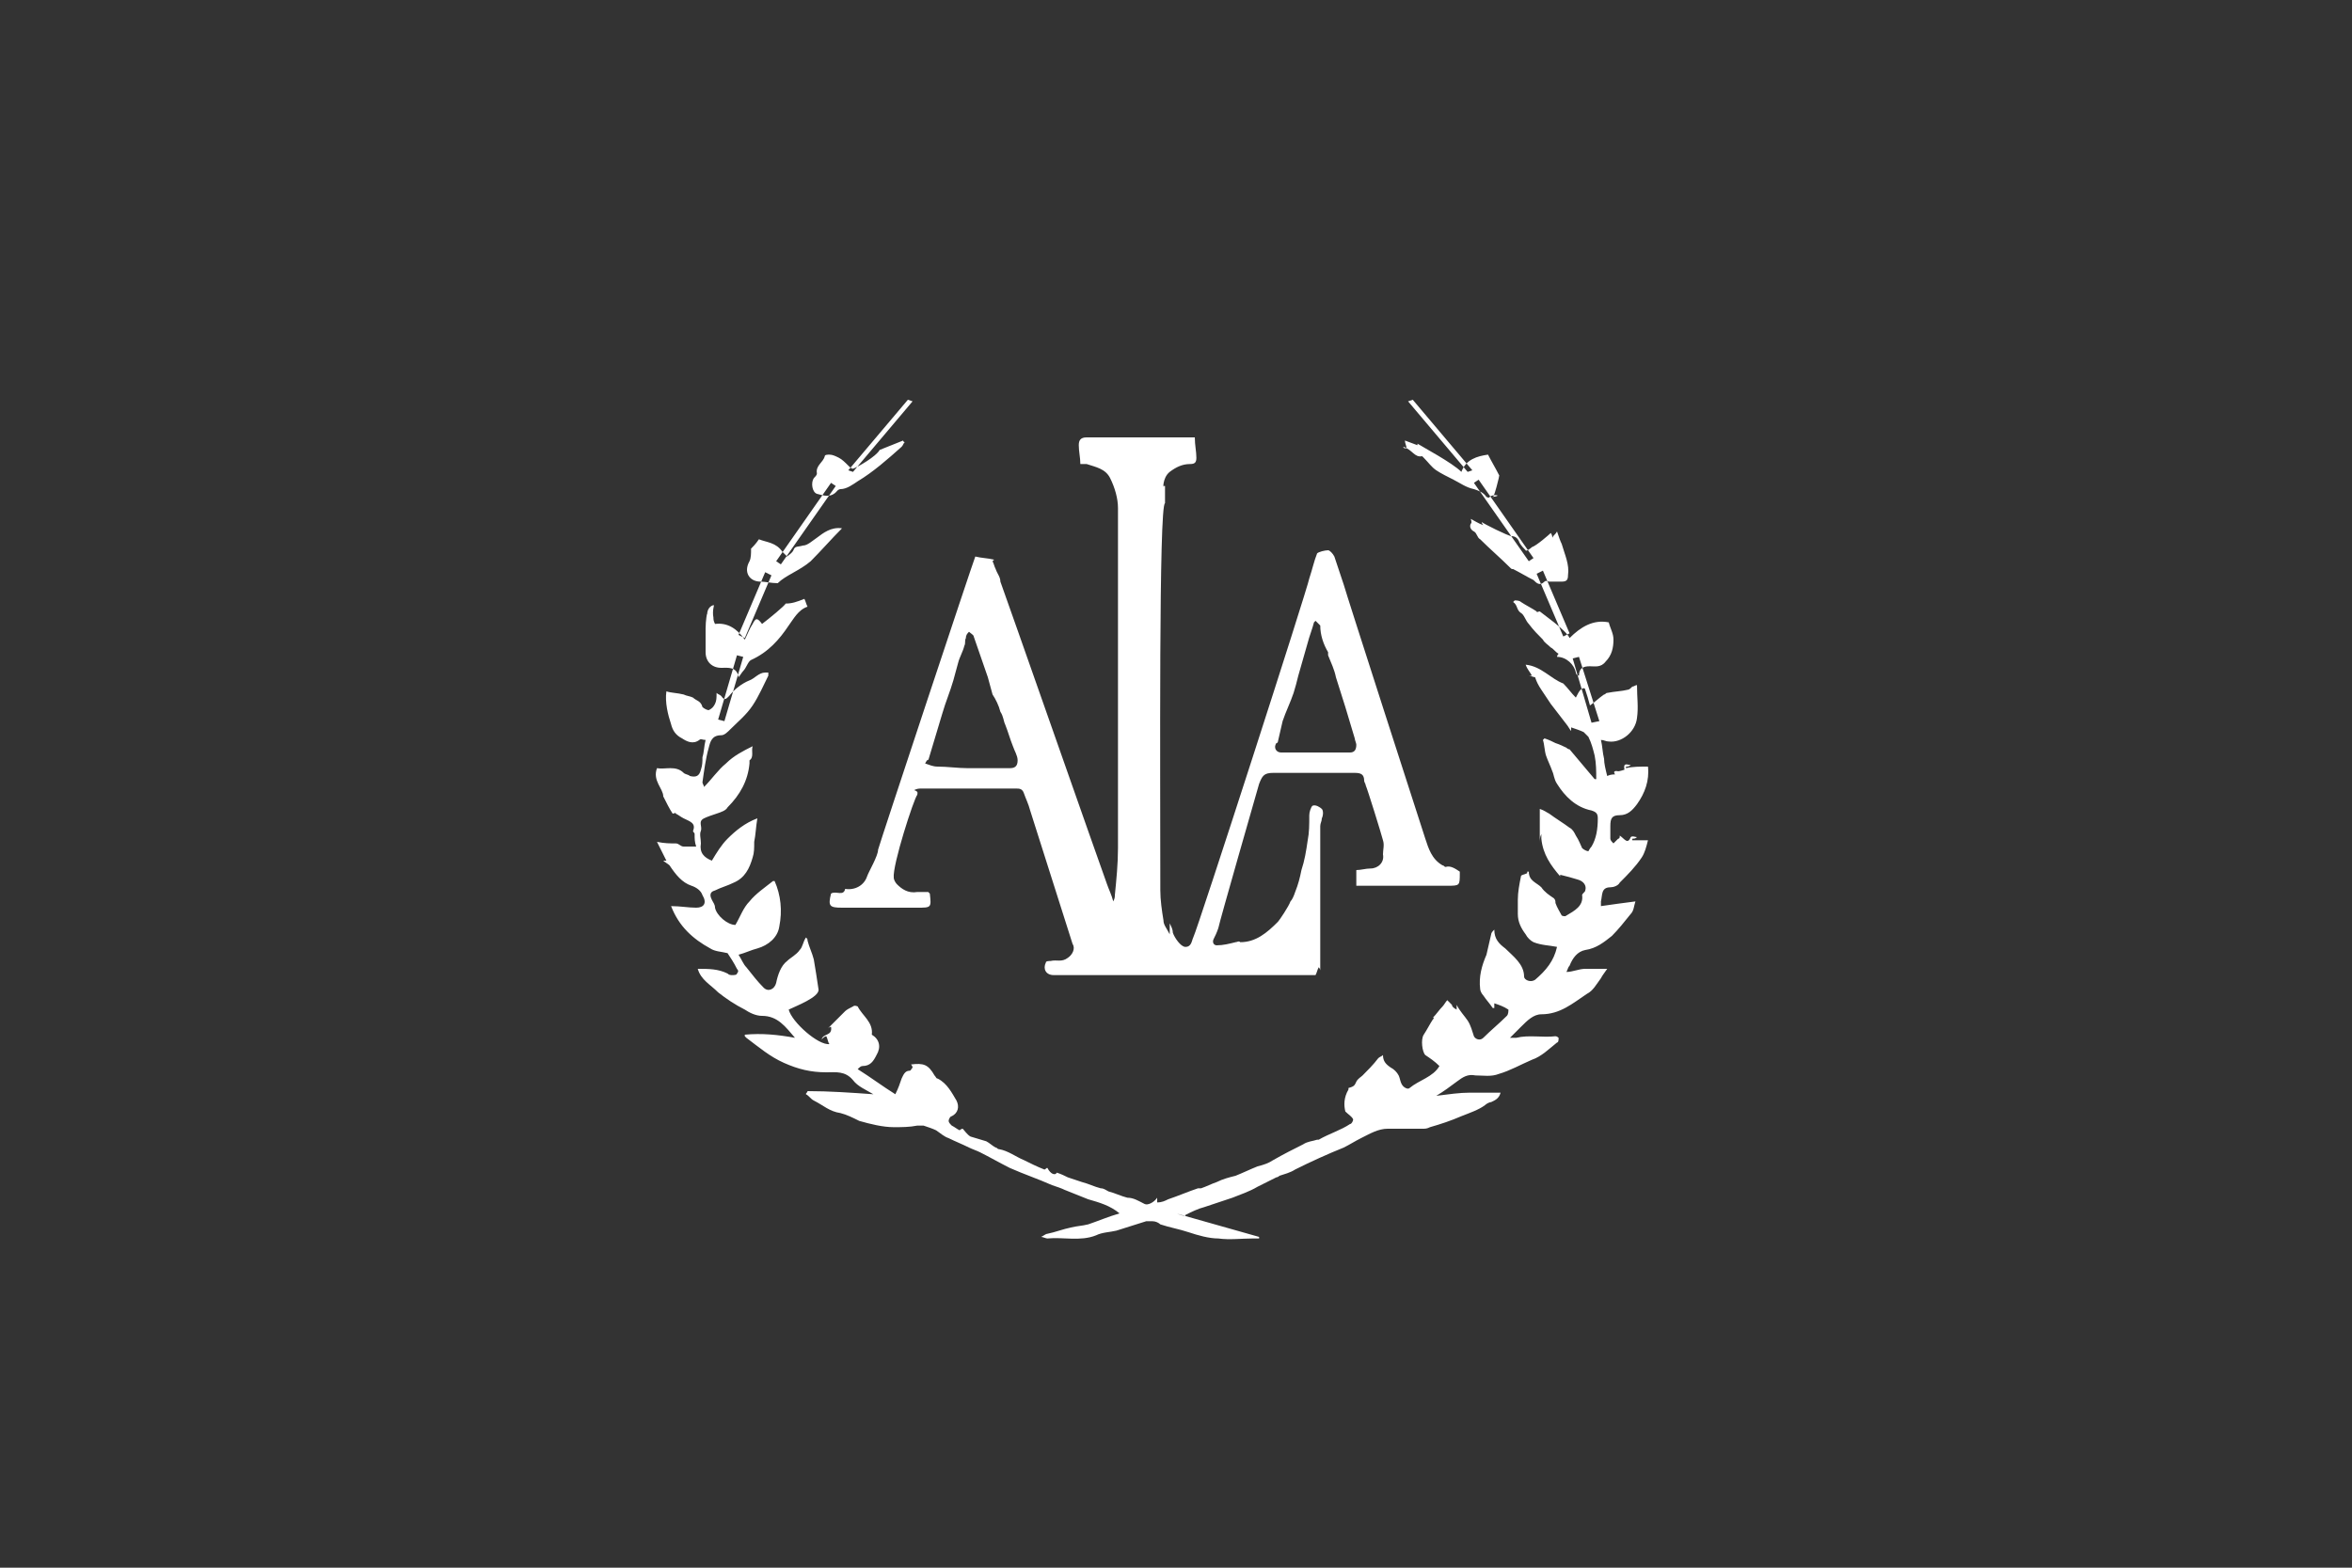 <?xml version="1.0" encoding="utf-8"?>
<!-- Generator: Adobe Illustrator 24.0.0, SVG Export Plug-In . SVG Version: 6.00 Build 0)  -->
<svg version="1.1" id="Layer_1" xmlns="http://www.w3.org/2000/svg" xmlns:xlink="http://www.w3.org/1999/xlink" x="0px" y="0px"
	 viewBox="0 0 150 100" style="enable-background:new 0 0 150 100;" xml:space="preserve">
<rect x="0" y="0" width="150" height="100" fill="#333333" stroke="none"/>
<style type="text/css">
	.st0{fill:none;}
	.st1{fill-rule:evenodd;clip-rule:evenodd;fill:#FFFFFF;}
</style>
<g>
	<rect class="st0" width="150" height="100"/>
	<path class="st1" d="M58.5,50.7c-0.2,0.2-1.6,4.5-1.5,5.3c0,0.1,0.1,0.3,0.2,0.4c0.3,0.3,0.7,0.6,1.3,0.5c0.2,0,0.4,0,0.7,0
		c0,0,0.1,0.1,0.1,0.1c0.1,0.9,0.1,0.9-0.8,0.9c-1.6,0-3.2,0-4.8,0c-0.8,0-0.9-0.1-0.7-0.9c0.3-0.2,0.8,0.2,0.9-0.3
		c0.6,0.1,1.2-0.2,1.4-0.8c0.1-0.3,0.7-1.3,0.7-1.7c0.1-0.4,6-18.2,6.2-18.7c0.4,0.1,0.8,0.1,1.2,0.2c0,0-0.1,0.1-0.1,0.1
		c0.1,0.2,0.1,0.3,0.2,0.5c0.1,0.3,0.3,0.5,0.3,0.8c0.3,0.8,6.5,18.5,6.8,19.3c0.1,0.3,0.3,0.7,0.4,1.1c0.1-0.2,0.1-0.3,0.1-0.4
		c0.1-1,0.2-2,0.2-3c0-7.2,0-14.5,0-21.7c0-0.6-0.2-1.3-0.5-1.9c-0.3-0.6-0.9-0.7-1.5-0.9c-0.1,0-0.3,0-0.4,0c0-0.4-0.1-0.8-0.1-1.2
		c0-0.3,0.1-0.5,0.5-0.5c1.9,0,3.8,0,5.7,0c0.4,0,0.8,0,1.2,0c0,0.5,0.1,0.9,0.1,1.3c0,0.3-0.1,0.4-0.4,0.4c-0.5,0-0.9,0.2-1.3,0.5
		c-0.5,0.4-0.4,1.2-0.4,0.9c0,0,0.1,0,0.1,0c0,0.3,0,0.6,0,0.9c0,0.1,0,0.2,0,0.2C73.9,32.2,74,49.5,74,56.8c0,0.6,0.1,1.3,0.2,1.9
		c0,0.3,0.2,0.5,0.4,0.9c0-0.3,0-0.5,0-0.7c0.1,0.2,0.2,0.4,0.2,0.6c0.1,0.3,0.5,0.9,0.8,0.9c0.4,0,0.4-0.4,0.5-0.6
		c0.3-0.6,7.3-22.3,7.4-22.9c0.2-0.6,0.3-1.1,0.5-1.6c0.1-0.1,0.5-0.2,0.7-0.2c0.1,0,0.3,0.2,0.4,0.4c0.2,0.6,0.4,1.2,0.6,1.8
		c0.1,0.4,5,15.6,5.2,16.2c0.2,0.6,0.4,1.3,1.1,1.7c0.1,0,0.1,0.1,0.2,0.1c0.3-0.1,0.6,0.1,0.9,0.3c0,0,0,0,0,0.1
		c0,0.8,0,0.8-0.8,0.8c-1.8,0-3.5,0-5.3,0c-0.2,0-0.3,0-0.5,0c0-0.3,0-0.6,0-1c0.3,0,0.6-0.1,0.9-0.1c0.5,0,0.9-0.4,0.8-0.9
		c0-0.3,0.1-0.6,0-0.9c-0.1-0.4-1-3.3-1.1-3.5c0-0.1-0.1-0.2-0.1-0.3c0-0.4-0.2-0.5-0.6-0.5c-1.7,0-3.4,0-5.2,0
		c-0.6,0-0.7,0.2-0.9,0.7c-0.2,0.7-2.5,8.7-2.6,9.2c-0.1,0.3-0.2,0.5-0.3,0.7c-0.1,0.2,0,0.4,0.2,0.4c0.4,0,0.8-0.1,1.2-0.2
		c0.1,0,0.2-0.1,0.3,0c1,0,1.7-0.6,2.4-1.3c0.1-0.1,0.7-1,0.8-1.3c0.1-0.1,0.2-0.3,0.3-0.6c0.2-0.5,0.3-0.9,0.4-1.4
		c0.2-0.6,0.3-1.2,0.4-1.9c0.1-0.5,0.1-1,0.1-1.6c0-0.2,0.1-0.5,0.2-0.6c0.2-0.1,0.5,0.1,0.6,0.2c0.1,0.1,0.1,0.4,0,0.6
		c0,0.2-0.1,0.3-0.1,0.5c0,2.2,0,8.8,0,9.2c0,0,0-0.1-0.1-0.2c-0.1,0.2-0.1,0.3-0.2,0.5c-1,0-2.1,0-3.1,0c-4.4,0-8.7,0-13.1,0
		c-0.2,0-0.3,0-0.5,0c-0.5,0-0.7-0.4-0.5-0.8c0-0.1,0.2-0.1,0.3-0.1c0.4-0.1,0.7,0.1,1.1-0.2c0.3-0.2,0.5-0.6,0.3-0.9
		c-0.1-0.3-2.6-8.2-2.7-8.5c-0.1-0.4-0.3-0.8-0.4-1.1c-0.1-0.3-0.3-0.3-0.5-0.3c-1,0-1.9,0-2.9,0c-1,0-2.1,0-3.1,0
		c-0.2,0-0.3,0-0.5,0.1C58.6,50.5,58.5,50.6,58.5,50.7z M59,48.7c0.3,0.1,0.5,0.2,0.8,0.2c0.6,0,1.3,0.1,1.9,0.1c0.9,0,1.8,0,2.7,0
		c0.3,0,0.5-0.1,0.5-0.5c0-0.3-0.2-0.6-0.3-0.9c-0.2-0.5-0.3-0.9-0.5-1.4C64,46,64,45.7,63.8,45.4c-0.1-0.4-0.3-0.8-0.5-1.1
		c-0.1-0.4-0.2-0.7-0.3-1.1c-0.3-0.9-0.6-1.7-0.9-2.6c0-0.1-0.2-0.2-0.3-0.3c-0.1,0.1-0.2,0.2-0.2,0.4c-0.1,0.2,0,0.3-0.1,0.5
		c-0.1,0.4-0.3,0.7-0.4,1.1c-0.1,0.4-0.2,0.7-0.3,1.1c-0.2,0.7-0.5,1.4-0.7,2.1c-0.1,0.3-0.2,0.7-0.3,1c-0.2,0.7-0.4,1.3-0.6,2
		C59.2,48.4,59.1,48.5,59,48.7z M83.9,39.6c0,0-0.1,0.1-0.1,0.1c-0.1,0.4-0.3,0.9-0.4,1.3c-0.2,0.7-0.4,1.4-0.6,2.1
		c-0.1,0.4-0.2,0.8-0.3,1.1c-0.2,0.6-0.5,1.2-0.7,1.8c-0.1,0.4-0.2,0.9-0.3,1.3c0,0.1-0.1,0.1-0.1,0.1c-0.2,0.3,0,0.6,0.3,0.6
		c1.5,0,2.9,0,4.4,0c0.3,0,0.4-0.2,0.4-0.5c0-0.1-0.1-0.3-0.1-0.4c-0.2-0.7-0.4-1.3-0.6-2c-0.2-0.6-0.4-1.3-0.6-1.9
		c-0.1-0.5-0.3-0.9-0.5-1.4c0-0.1,0-0.1,0-0.2c-0.3-0.5-0.5-1.1-0.5-1.7C84.2,39.9,84,39.7,83.9,39.6z M75.6,77.5
		c0.4-0.2,0.8-0.4,1.2-0.5c0.6-0.2,1.2-0.4,1.8-0.6c0.5-0.2,1.1-0.4,1.6-0.7c0.4-0.2,0.8-0.4,1.2-0.6c0.1,0,0.2-0.1,0.2-0.1
		c0.3-0.1,0.7-0.2,1-0.4c1-0.5,2.1-1,3.1-1.4c0.4-0.2,0.7-0.4,1.1-0.6c0.6-0.3,1.1-0.6,1.7-0.6c0.7,0,1.4,0,2.2,0
		c0.2,0,0.3,0,0.5-0.1c0.7-0.2,1.3-0.4,2-0.7c0.5-0.2,1.1-0.4,1.5-0.7c0.1-0.1,0.3-0.2,0.4-0.2c0.2-0.1,0.5-0.2,0.6-0.6
		c-0.7,0-1.3,0-2,0c-0.6,0-1.3,0.1-2.1,0.2c0.5-0.3,0.9-0.6,1.3-0.9c0.4-0.3,0.7-0.5,1.2-0.4c0.5,0,1,0.1,1.5-0.1
		c0.7-0.2,1.4-0.6,2.1-0.9c0.6-0.2,1.1-0.7,1.6-1.1c0.1,0,0.1-0.2,0.1-0.3c0,0-0.1-0.1-0.2-0.1c-0.8,0.1-1.7-0.1-2.5,0.1
		c-0.1,0-0.2,0-0.4,0c0.3-0.3,0.5-0.5,0.7-0.7c0.4-0.4,0.8-0.8,1.3-0.8c1.2,0,2-0.7,2.9-1.3c0.4-0.2,0.6-0.6,0.9-1
		c0.1-0.2,0.2-0.3,0.4-0.6c-0.6,0-1,0-1.4,0c-0.4,0-0.8,0.2-1.2,0.2c0.1-0.2,0.1-0.3,0.2-0.4c0.2-0.5,0.5-0.9,1-1
		c0.7-0.1,1.2-0.5,1.7-0.9c0.4-0.4,0.8-0.9,1.2-1.4c0.2-0.2,0.2-0.5,0.3-0.8c-0.8,0.1-1.5,0.2-2.2,0.3c0-0.2,0-0.3,0-0.3
		c0.1-0.4,0-0.9,0.6-0.9c0.2,0,0.5-0.1,0.6-0.3c0.5-0.5,1-1,1.4-1.6c0.2-0.3,0.3-0.7,0.4-1.1c-0.4,0-0.7,0-1,0c0,0,0-0.1,0-0.1
		c0.1,0,0.2,0,0.3-0.1c-0.1,0-0.3-0.1-0.4,0c-0.2,0.5-0.4,0.1-0.7-0.1c0,0.1,0,0.2-0.1,0.2c-0.1,0.1-0.2,0.2-0.3,0.3
		c-0.1-0.1-0.2-0.2-0.2-0.3c0-0.3,0-0.5,0-0.8c0-0.5,0.1-0.7,0.6-0.7c0.5,0,0.8-0.3,1.1-0.7c0.5-0.7,0.8-1.5,0.7-2.4
		c-0.5,0-1,0-1.4,0.1c0,0,0-0.1,0-0.1c0.1,0,0.2,0,0.3-0.1c-0.2,0-0.5-0.2-0.4,0.3c0,0-0.3,0.1-0.4,0.1c0,0-0.4-0.1-0.2,0.2
		c-0.1,0-0.3,0-0.5,0.1c-0.1-0.4-0.2-0.8-0.2-1.1c-0.1-0.4-0.1-0.8-0.2-1.2c0.2,0,0.3,0.1,0.5,0.1c0.8,0.1,1.7-0.6,1.8-1.5
		c0.1-0.7,0-1.3,0-2.1c-0.1,0-0.2,0.1-0.3,0.1c-0.1,0.1-0.2,0.2-0.3,0.2c-0.4,0.1-0.8,0.1-1.3,0.2c-0.1,0-0.1,0.1-0.2,0.1
		c-0.3,0.2-0.6,0.5-0.9,0.7c-0.1-0.4-0.2-0.7-0.3-1c0-0.1-0.1-0.1-0.1-0.1c-0.1,0-0.2,0.1-0.2,0.1c-0.1,0.1-0.2,0.3-0.3,0.5
		c-0.3-0.3-0.5-0.6-0.8-0.9c-0.8-0.3-1.4-1.1-2.4-1.2c0.1,0.3,0.3,0.5,0.4,0.7c-0.1,0-0.2,0-0.2,0c0,0,0,0,0,0
		c0.1,0,0.3,0.1,0.4,0.1c0.1,0.3,0.2,0.5,0.4,0.8c0.2,0.3,0.4,0.6,0.6,0.9c0.3,0.4,0.7,0.9,1,1.3c0.1,0.1,0.3,0.5,0.3,0.4
		c0-0.1,0-0.1,0-0.2c0.3,0.1,0.6,0.2,0.8,0.3c0.1,0.1,0.2,0.2,0.3,0.3c0.2,0.4,0.3,0.8,0.4,1.2c0.1,0.5,0.1,1,0.1,1.5
		c0,0-0.1,0-0.1,0c-0.5-0.6-1.1-1.3-1.6-1.9c0,0-0.1,0-0.2-0.1c-0.2-0.1-0.4-0.2-0.7-0.3c-0.2-0.1-0.4-0.2-0.7-0.3
		c0,0-0.1,0.1-0.1,0.1c0.1,0.3,0.1,0.7,0.2,1c0.1,0.3,0.3,0.7,0.4,1c0.1,0.2,0.1,0.5,0.3,0.8c0.5,0.8,1.2,1.5,2.2,1.7
		c0.3,0.1,0.4,0.2,0.4,0.5c0,0.7-0.1,1.3-0.4,1.8c-0.1,0.1-0.2,0.3-0.2,0.3c-0.1,0-0.3-0.1-0.4-0.2c-0.1-0.2-0.2-0.5-0.4-0.8
		c-0.1-0.2-0.2-0.4-0.4-0.5c-0.4-0.3-0.9-0.6-1.3-0.9c-0.2-0.1-0.3-0.2-0.6-0.3c0,0.8,0,1.5,0,2.2c0,0,0,0,0,0c0-0.2,0-0.4,0.1-0.6
		c0,0.1,0,0.2,0,0.3c0.1,1,0.6,1.7,1.2,2.4c0,0,0,0,0,0c0-0.1,0-0.1,0-0.1c0.4,0.1,0.8,0.2,1.1,0.3c0.4,0.1,0.6,0.4,0.5,0.7
		c0,0.1-0.2,0.2-0.2,0.3c0.1,0.7-0.5,1-1,1.3c-0.1,0.1-0.3,0-0.3,0c-0.1-0.2-0.3-0.5-0.4-0.8c0-0.1,0-0.2-0.1-0.3
		c-0.3-0.2-0.6-0.4-0.8-0.7c-0.3-0.3-0.8-0.4-0.8-1c0,0,0,0-0.1,0c0,0.1,0,0.1,0,0.1c-0.2,0.1-0.4,0.1-0.4,0.2
		c-0.1,0.5-0.2,1-0.2,1.5c0,0.3,0,0.6,0,0.9c0,0.5,0.2,0.9,0.5,1.3c0.1,0.2,0.3,0.4,0.5,0.5c0.5,0.2,1,0.2,1.5,0.3
		c-0.2,0.9-0.7,1.5-1.4,2.1c-0.3,0.2-0.7,0-0.7-0.2c0-0.8-0.7-1.3-1.2-1.8c-0.4-0.3-0.7-0.6-0.7-1.2c-0.1,0.1-0.2,0.2-0.2,0.3
		c-0.1,0.4-0.2,0.9-0.3,1.3c-0.3,0.7-0.5,1.4-0.4,2.2c0,0.1,0.1,0.3,0.2,0.4c0.2,0.3,0.4,0.5,0.6,0.8c0,0,0,0,0.1,0
		c0-0.1,0-0.1,0-0.3c0.3,0.1,0.6,0.2,0.9,0.4c0,0.1,0,0.3-0.1,0.4c-0.5,0.5-1,0.9-1.5,1.4c-0.2,0.2-0.5,0.1-0.6-0.1
		c-0.1-0.3-0.2-0.7-0.4-1c-0.2-0.3-0.5-0.6-0.7-1c0,0.1,0,0.1,0,0.3c-0.2-0.1-0.3-0.2-0.3-0.3c-0.1-0.1-0.2-0.2-0.3-0.3
		c-0.1,0.1-0.2,0.3-0.3,0.4c-0.2,0.2-0.4,0.5-0.6,0.7c0,0,0.1,0.1,0,0.1c-0.2,0.3-0.4,0.7-0.6,1c-0.2,0.3-0.1,1.1,0.1,1.3
		c0.3,0.2,0.6,0.4,0.9,0.7c-0.4,0.7-1.3,0.9-1.9,1.4c-0.1,0.1-0.3,0-0.4-0.1c-0.2-0.2-0.2-0.5-0.3-0.7c-0.1-0.2-0.3-0.4-0.5-0.5
		c-0.3-0.2-0.5-0.4-0.5-0.8c-0.1,0.1-0.2,0.1-0.3,0.2c-0.3,0.4-0.7,0.8-1,1.1c-0.1,0.1-0.3,0.2-0.4,0.4c-0.1,0.2-0.1,0.3-0.5,0.4
		c0,0,0,0.1,0,0.1c-0.3,0.5-0.3,1-0.2,1.4c0.2,0.2,0.4,0.3,0.5,0.5c0,0.1-0.1,0.3-0.2,0.3c-0.6,0.4-1.3,0.6-2,1c0,0-0.1,0-0.1,0
		c-0.3,0.1-0.6,0.1-0.9,0.3c-0.6,0.3-1.2,0.6-1.9,1c-0.3,0.2-0.6,0.3-1,0.4c-0.5,0.2-0.9,0.4-1.4,0.6c-0.4,0.1-0.8,0.2-1.2,0.4
		c-0.3,0.1-0.7,0.3-1,0.4c-0.1,0-0.2,0-0.2,0c-0.6,0.2-1.3,0.5-1.9,0.7c-0.2,0.1-0.4,0.2-0.7,0.2c0-0.1,0-0.2,0-0.3
		c-0.2,0.3-0.6,0.5-0.8,0.4c-0.4-0.2-0.7-0.4-1.1-0.4c-0.4-0.1-0.8-0.3-1.2-0.4c-0.2-0.1-0.3-0.2-0.5-0.2c-0.4-0.1-0.8-0.3-1.2-0.4
		c-0.3-0.1-0.6-0.2-0.9-0.3c-0.2-0.1-0.4-0.2-0.7-0.3c-0.1,0.2-0.4,0.1-0.6-0.3c-0.1,0-0.1,0.1-0.2,0.1c-0.5-0.2-0.9-0.4-1.3-0.6
		c-0.5-0.2-1-0.6-1.6-0.7c-0.1,0-0.1-0.1-0.2-0.1c-0.2-0.1-0.4-0.3-0.6-0.4c-0.3-0.1-0.7-0.2-1-0.3c-0.2-0.1-0.4-0.4-0.5-0.5
		c-0.1,0-0.2,0.1-0.2,0.1c-0.2-0.1-0.3-0.2-0.5-0.3c-0.1-0.1-0.2-0.2-0.2-0.3c0-0.1,0.1-0.3,0.2-0.3c0.4-0.2,0.5-0.6,0.3-1
		c-0.3-0.5-0.6-1.1-1.2-1.4c-0.1,0-0.1-0.1-0.2-0.2c-0.4-0.7-0.7-0.8-1.5-0.7c0,0,0.1,0.1,0.1,0.2c-0.1,0.1-0.1,0.2-0.2,0.2
		c-0.3,0-0.4,0.3-0.5,0.5c-0.1,0.3-0.2,0.6-0.4,1c-0.8-0.5-1.6-1.1-2.4-1.6c0.1-0.1,0.2-0.2,0.3-0.2c0.5,0,0.7-0.3,0.9-0.7
		c0.3-0.5,0.2-1-0.3-1.3c0.1-0.8-0.6-1.2-0.9-1.8c0,0-0.2-0.1-0.3,0c-0.2,0.1-0.4,0.2-0.5,0.3c-0.4,0.4-0.8,0.8-1.1,1.1c0,0,0,0,0,0
		c0,0,0.1-0.1,0.2-0.1c0.1,0.6-0.5,0.4-0.6,0.8c0.1-0.1,0.2-0.2,0.3-0.2c0.1,0.2,0.1,0.4,0.2,0.5c-0.7,0.1-2.4-1.4-2.6-2.2
		c0.4-0.2,2-0.8,1.9-1.3c-0.1-0.7-0.2-1.3-0.3-1.9c-0.1-0.4-0.3-0.8-0.4-1.2c0-0.1,0-0.1-0.1-0.2c-0.2,0.3-0.2,0.6-0.4,0.8
		c-0.2,0.3-0.6,0.5-0.8,0.7c-0.4,0.3-0.6,0.9-0.7,1.4c-0.1,0.4-0.5,0.6-0.8,0.3c-0.4-0.4-0.7-0.8-1.1-1.3c-0.2-0.2-0.3-0.5-0.5-0.8
		c0.4-0.1,0.8-0.3,1.2-0.4c0.7-0.2,1.3-0.7,1.4-1.4c0.2-1,0.1-2-0.3-2.9c0,0-0.1,0-0.1,0c-0.5,0.4-1.1,0.8-1.5,1.3
		c-0.4,0.4-0.6,1-0.9,1.5c-0.5,0-1.2-0.6-1.3-1.1c0-0.2-0.1-0.3-0.2-0.5c-0.1-0.2-0.2-0.5,0.2-0.6c0.4-0.2,0.8-0.3,1.2-0.5
		c0.7-0.3,1-0.9,1.2-1.6c0.1-0.3,0.1-0.6,0.1-1c0.1-0.5,0.1-0.9,0.2-1.5c-0.8,0.3-1.4,0.8-1.9,1.3c-0.4,0.4-0.7,0.9-1,1.4
		c-0.5-0.2-0.8-0.5-0.7-1.1c0-0.3-0.1-0.6,0-0.8c0.1-0.3-0.2-0.6,0.2-0.8c0.2-0.1,0.5-0.2,0.8-0.3c0.3-0.1,0.6-0.2,0.7-0.4
		c0.8-0.8,1.3-1.7,1.4-2.8c0-0.1,0-0.1,0-0.2c0.3-0.2,0.1-0.6,0.2-0.9c-0.6,0.3-1.2,0.6-1.7,1.1c-0.5,0.4-0.9,1-1.4,1.5
		c0-0.1-0.1-0.2-0.1-0.3c0.1-0.7,0.2-1.5,0.4-2.2c0.1-0.4,0.2-0.8,0.8-0.8c0.2,0,0.4-0.2,0.6-0.4c0.5-0.5,1-0.9,1.4-1.5
		c0.4-0.6,0.7-1.3,1-1.9c0-0.1,0-0.2,0-0.2c-0.1,0-0.2,0-0.2,0c-0.4,0-0.7,0.4-1,0.5c-0.5,0.2-1,0.6-1.3,1c-0.2,0.2-0.3,0.3-0.5,0
		c-0.1-0.1-0.2-0.1-0.3-0.2c0,0.3,0,0.5-0.1,0.7c-0.1,0.2-0.2,0.3-0.4,0.4c-0.1,0-0.3-0.1-0.4-0.2c-0.1-0.4-0.4-0.4-0.6-0.6
		c-0.2-0.1-0.4-0.1-0.6-0.2c-0.4-0.1-0.8-0.1-1.1-0.2c-0.1,0.7,0.1,1.5,0.3,2.1c0.1,0.4,0.3,0.7,0.7,0.9c0.3,0.2,0.7,0.4,1.1,0.1
		c0.1-0.1,0.2,0,0.4,0c-0.1,0.4-0.1,0.8-0.2,1.1c0,0.3,0,0.5-0.1,0.8c-0.1,0.4-0.3,0.5-0.7,0.4c-0.1-0.1-0.3-0.1-0.4-0.2
		c-0.5-0.5-1.2-0.2-1.7-0.3c-0.3,0.8,0.4,1.3,0.4,1.8c0.2,0.4,0.4,0.8,0.6,1.1c0.1,0,0.2-0.1,0.2,0c0.2,0.1,0.3,0.2,0.5,0.3
		c0.4,0.2,0.8,0.3,0.6,0.8c0,0.1,0.1,0.1,0.1,0.2c0,0.3,0,0.5,0.1,0.8c-0.3,0-0.5,0-0.8,0c-0.2,0-0.3-0.2-0.5-0.2
		c-0.4,0-0.7,0-1.2-0.1c0.2,0.4,0.4,0.8,0.6,1.2c-0.1,0-0.2,0-0.2,0c0.1,0.1,0.3,0.2,0.4,0.3c0.4,0.6,0.8,1.1,1.4,1.3
		c0.3,0.1,0.6,0.3,0.7,0.6c0.3,0.5,0.1,0.8-0.4,0.8c-0.5,0-1-0.1-1.6-0.1c0.5,1.3,1.4,2.1,2.5,2.7c0.3,0.2,0.7,0.2,1.1,0.3
		c0.2,0.3,0.4,0.6,0.6,1c0.1,0.1,0.1,0.2,0,0.3c0,0.1-0.2,0.1-0.3,0.1c-0.1,0-0.2,0-0.3-0.1c-0.6-0.3-1.2-0.3-1.9-0.3
		c0.2,0.7,0.8,1,1.3,1.5c0.5,0.4,1.1,0.8,1.7,1.1c0.3,0.2,0.7,0.4,1.1,0.4c1,0,1.5,0.7,2.1,1.4c-1.1-0.2-2.1-0.3-3.2-0.2
		c0,0.1,0,0.1,0,0.1c0,0,0.1,0.1,0.1,0.1c0.8,0.6,1.5,1.2,2.4,1.6c0.9,0.4,1.7,0.6,2.7,0.6c0.6,0,1.2-0.1,1.7,0.5
		c0.3,0.4,0.8,0.6,1.3,0.9c-1.4-0.1-2.8-0.2-4.2-0.2c0,0.1-0.1,0.1-0.1,0.2c0.2,0.1,0.3,0.3,0.5,0.4c0.6,0.3,1,0.7,1.7,0.8
		c0.4,0.1,0.8,0.3,1.2,0.5c0.7,0.2,1.5,0.4,2.2,0.4c0.5,0,1,0,1.5-0.1c0.1,0,0.3,0,0.4,0c0.3,0.1,0.6,0.2,0.8,0.3
		c0.3,0.2,0.5,0.4,0.8,0.5c0.4,0.2,0.9,0.4,1.3,0.6c0.2,0.1,0.5,0.2,0.7,0.3c0.6,0.3,1.3,0.7,1.9,1c0.9,0.4,1.8,0.7,2.7,1.1
		c0.3,0.1,0.6,0.2,0.8,0.3c0.5,0.2,1,0.4,1.5,0.6c0.7,0.2,1.4,0.4,2,0.9c-0.7,0.2-1.4,0.5-2,0.7c-0.4,0.1-0.7,0.1-1.1,0.2
		c-0.5,0.1-1,0.3-1.5,0.4c-0.1,0-0.2,0.1-0.4,0.2c0.1,0,0.3,0.1,0.4,0.1c1-0.1,2.1,0.2,3.1-0.2c0.4-0.2,0.9-0.2,1.3-0.3
		c0.6-0.2,1.3-0.4,1.9-0.6c0.1,0,0.3,0,0.4,0c0.2,0,0.4,0.1,0.5,0.2c0.6,0.2,1.2,0.3,1.8,0.5c0.6,0.2,1.3,0.4,1.9,0.4
		c0.7,0.1,1.5,0,2.2,0c0.1,0,0.3,0,0.4,0c0,0,0-0.1,0-0.1c-1.8-0.5-3.5-1-5.3-1.5C75.6,77.6,75.6,77.6,75.6,77.5z M50.1,38.5
		c0,0.1-1.1,1-1.5,1.3c-0.3-0.4-0.4-0.4-0.6,0c-0.2,0.3-0.3,0.6-0.5,1c-0.5-0.7-1.1-1.1-1.9-1c-0.1-0.2-0.1-0.3-0.1-0.4
		c-0.1-0.5,0.1-0.9,0-0.7c0.2-0.2-0.4-0.1-0.4,0.5c0,0,0,0,0,0c0-0.2-0.1,0.4-0.1,0.9c0,0.5,0,1,0,1.5c0,0.6,0.4,1,1,1
		c0.4,0,1-0.1,1.1,0.6c0.1-0.1,0.2-0.3,0.3-0.4c0.2-0.2,0.3-0.6,0.5-0.7c1.1-0.5,1.8-1.3,2.4-2.2c0.3-0.4,0.6-1,1.2-1.2
		c-0.1-0.2-0.1-0.3-0.2-0.5C50.8,38.4,50.5,38.5,50.1,38.5z M99.3,41.9c0.6,0,1.1,0.5,1.2,1c0,0.1,0.1,0.2,0.2,0.2
		c0-0.5,0.3-0.6,0.7-0.6c0.3,0,0.7,0.1,1-0.3c0.4-0.4,0.5-0.9,0.5-1.4c0-0.4-0.2-0.7-0.3-1.1c-1-0.2-1.8,0.3-2.5,1
		c-0.2-0.5-1.8-1.6-1.9-1.7c-0.1,0-0.2,0.1-0.2,0c-0.3-0.2-0.7-0.4-1-0.6c-0.1-0.1-0.3-0.1-0.4-0.1c0,0-0.1,0.1-0.1,0.1
		c0.3,0.2,0.2,0.5,0.5,0.7c0.2,0.1,0.3,0.5,0.5,0.7c0.3,0.4,0.6,0.7,0.9,1c0.1,0.2,0.3,0.3,0.5,0.5c0.2,0.1,0.3,0.3,0.5,0.4
		C99.3,41.8,99.3,41.9,99.3,41.9z M93.8,33.4c-0.1,0.2,0,0.4,0.2,0.5c0.2,0.1,0.2,0.4,0.4,0.5c0.6,0.6,1.3,1.2,1.9,1.8
		c0.1,0.1,0.1,0.1,0.2,0.1c0.4,0.2,0.9,0.5,1.3,0.7c0.2,0.2,0.4,0.4,0.7,0.1c0.1-0.1,0.2,0,0.3,0c0.3,0,0.5,0,0.8,0
		c0.3,0,0.4-0.1,0.4-0.4c0.1-0.7-0.2-1.3-0.4-2c-0.1-0.2-0.2-0.5-0.3-0.8c-0.1,0.2-0.2,0.2-0.3,0.4c0-0.2-0.1-0.3-0.1-0.3
		c-0.1,0.1-0.9,0.8-1.2,0.9c-0.1,0.1-0.4,0.3-0.4,0.2c-0.1-0.1-0.3-0.3-0.4-0.5c-0.1-0.3-0.3-0.4-0.5-0.4c-0.2,0-1.8-0.8-1.9-0.9
		c0,0,0,0.1,0.1,0.2c-0.3-0.1-0.6-0.3-0.8-0.4C93.9,33.4,93.8,33.4,93.8,33.4z M90.7,29.1c0,0,0.1,0.1,0.1,0.1
		c0.3,0.3,0.5,0.6,0.8,0.8c0.3,0.2,0.7,0.4,1.1,0.6c0.4,0.2,0.8,0.5,1.3,0.6c0.3,0.1,0.6,0.2,0.8,0.5c0,0,0.2,0.1,0.2,0
		c0.2-0.2,0.9-0.1,0.2,0c0,0.3,0.5-1.5,0.4-1.4c-0.2-0.4-0.5-0.9-0.7-1.3c-0.7,0.1-1.4,0.3-1.7,1.1c-0.6-0.6-2.5-1.6-2.8-1.8
		c0-0.1,0,0,0,0.1c-0.3-0.1-0.5-0.2-0.8-0.3c0,0.2,0.1,0.3,0.1,0.5c-0.1,0-0.2,0-0.2-0.1C90.1,28.7,90.2,29.2,90.7,29.1z M51.7,35.8
		c0.7-0.7,1.3-1.4,2-2.1c-0.7-0.1-1.2,0.3-1.6,0.6c-0.3,0.2-0.6,0.5-0.9,0.5c-0.3,0.1-0.5,0-0.6,0.3c-0.1,0.2-0.3,0.3-0.4,0.4
		c0,0-0.2-0.2-0.3-0.3c-0.4-0.6-1-0.6-1.5-0.8c-0.2,0.3-0.4,0.5-0.6,0.7c0,0,0.1-0.1,0.1-0.1c0,0.3,0,0.6-0.1,0.8
		c-0.4,0.7,0,1.3,0.7,1.3c0.3,0,0.7,0.1,1.1,0.1C50.1,36.7,51,36.4,51.7,35.8z M54.4,29.9c-0.1,0-0.2-0.1-0.3-0.2
		c-0.2-0.2-0.4-0.4-0.6-0.5c-0.2-0.1-0.4-0.2-0.6-0.2c-0.1,0-0.3,0-0.3,0.1c-0.1,0.4-0.6,0.6-0.5,1.1c0,0.1-0.1,0.2-0.2,0.3
		c-0.2,0.3-0.1,0.9,0.2,1c0.4,0.1,0.9,0.3,1.3-0.2c0,0,0.1-0.1,0.2-0.1c0.4,0,0.8-0.3,1.1-0.5c1-0.6,1.9-1.4,2.8-2.2
		c0.1-0.1,0.1-0.2,0.2-0.3c0,0-0.1,0-0.1-0.1c-0.5,0.2-1.5,0.6-1.5,0.6C55.9,29.1,54.7,29.8,54.4,29.9z M47.1,40.5l0.4,0.2l1.7-4
		l-0.4-0.2L47.1,40.5z M45.8,45.9l0.4,0.1l1.2-4.1L47,41.8L45.8,45.9z M100.7,41.9l-0.4,0.1l1.2,4.1L102,46L100.7,41.9z M49.5,35.8
		l0.3,0.2l3.5-5L53,30.8L49.5,35.8z M98.4,36.4l-0.4,0.2l1.7,4l0.4-0.2L98.4,36.4z M94.3,30.6l-0.3,0.2l3.5,5l0.3-0.2L94.3,30.6z
		 M90.1,25.5l-0.3,0.1l3.8,4.5l0.3-0.1L90.1,25.5z M54.1,30l0.3,0.1l3.8-4.5l-0.3-0.1L54.1,30z"/>
</g>
</svg>
